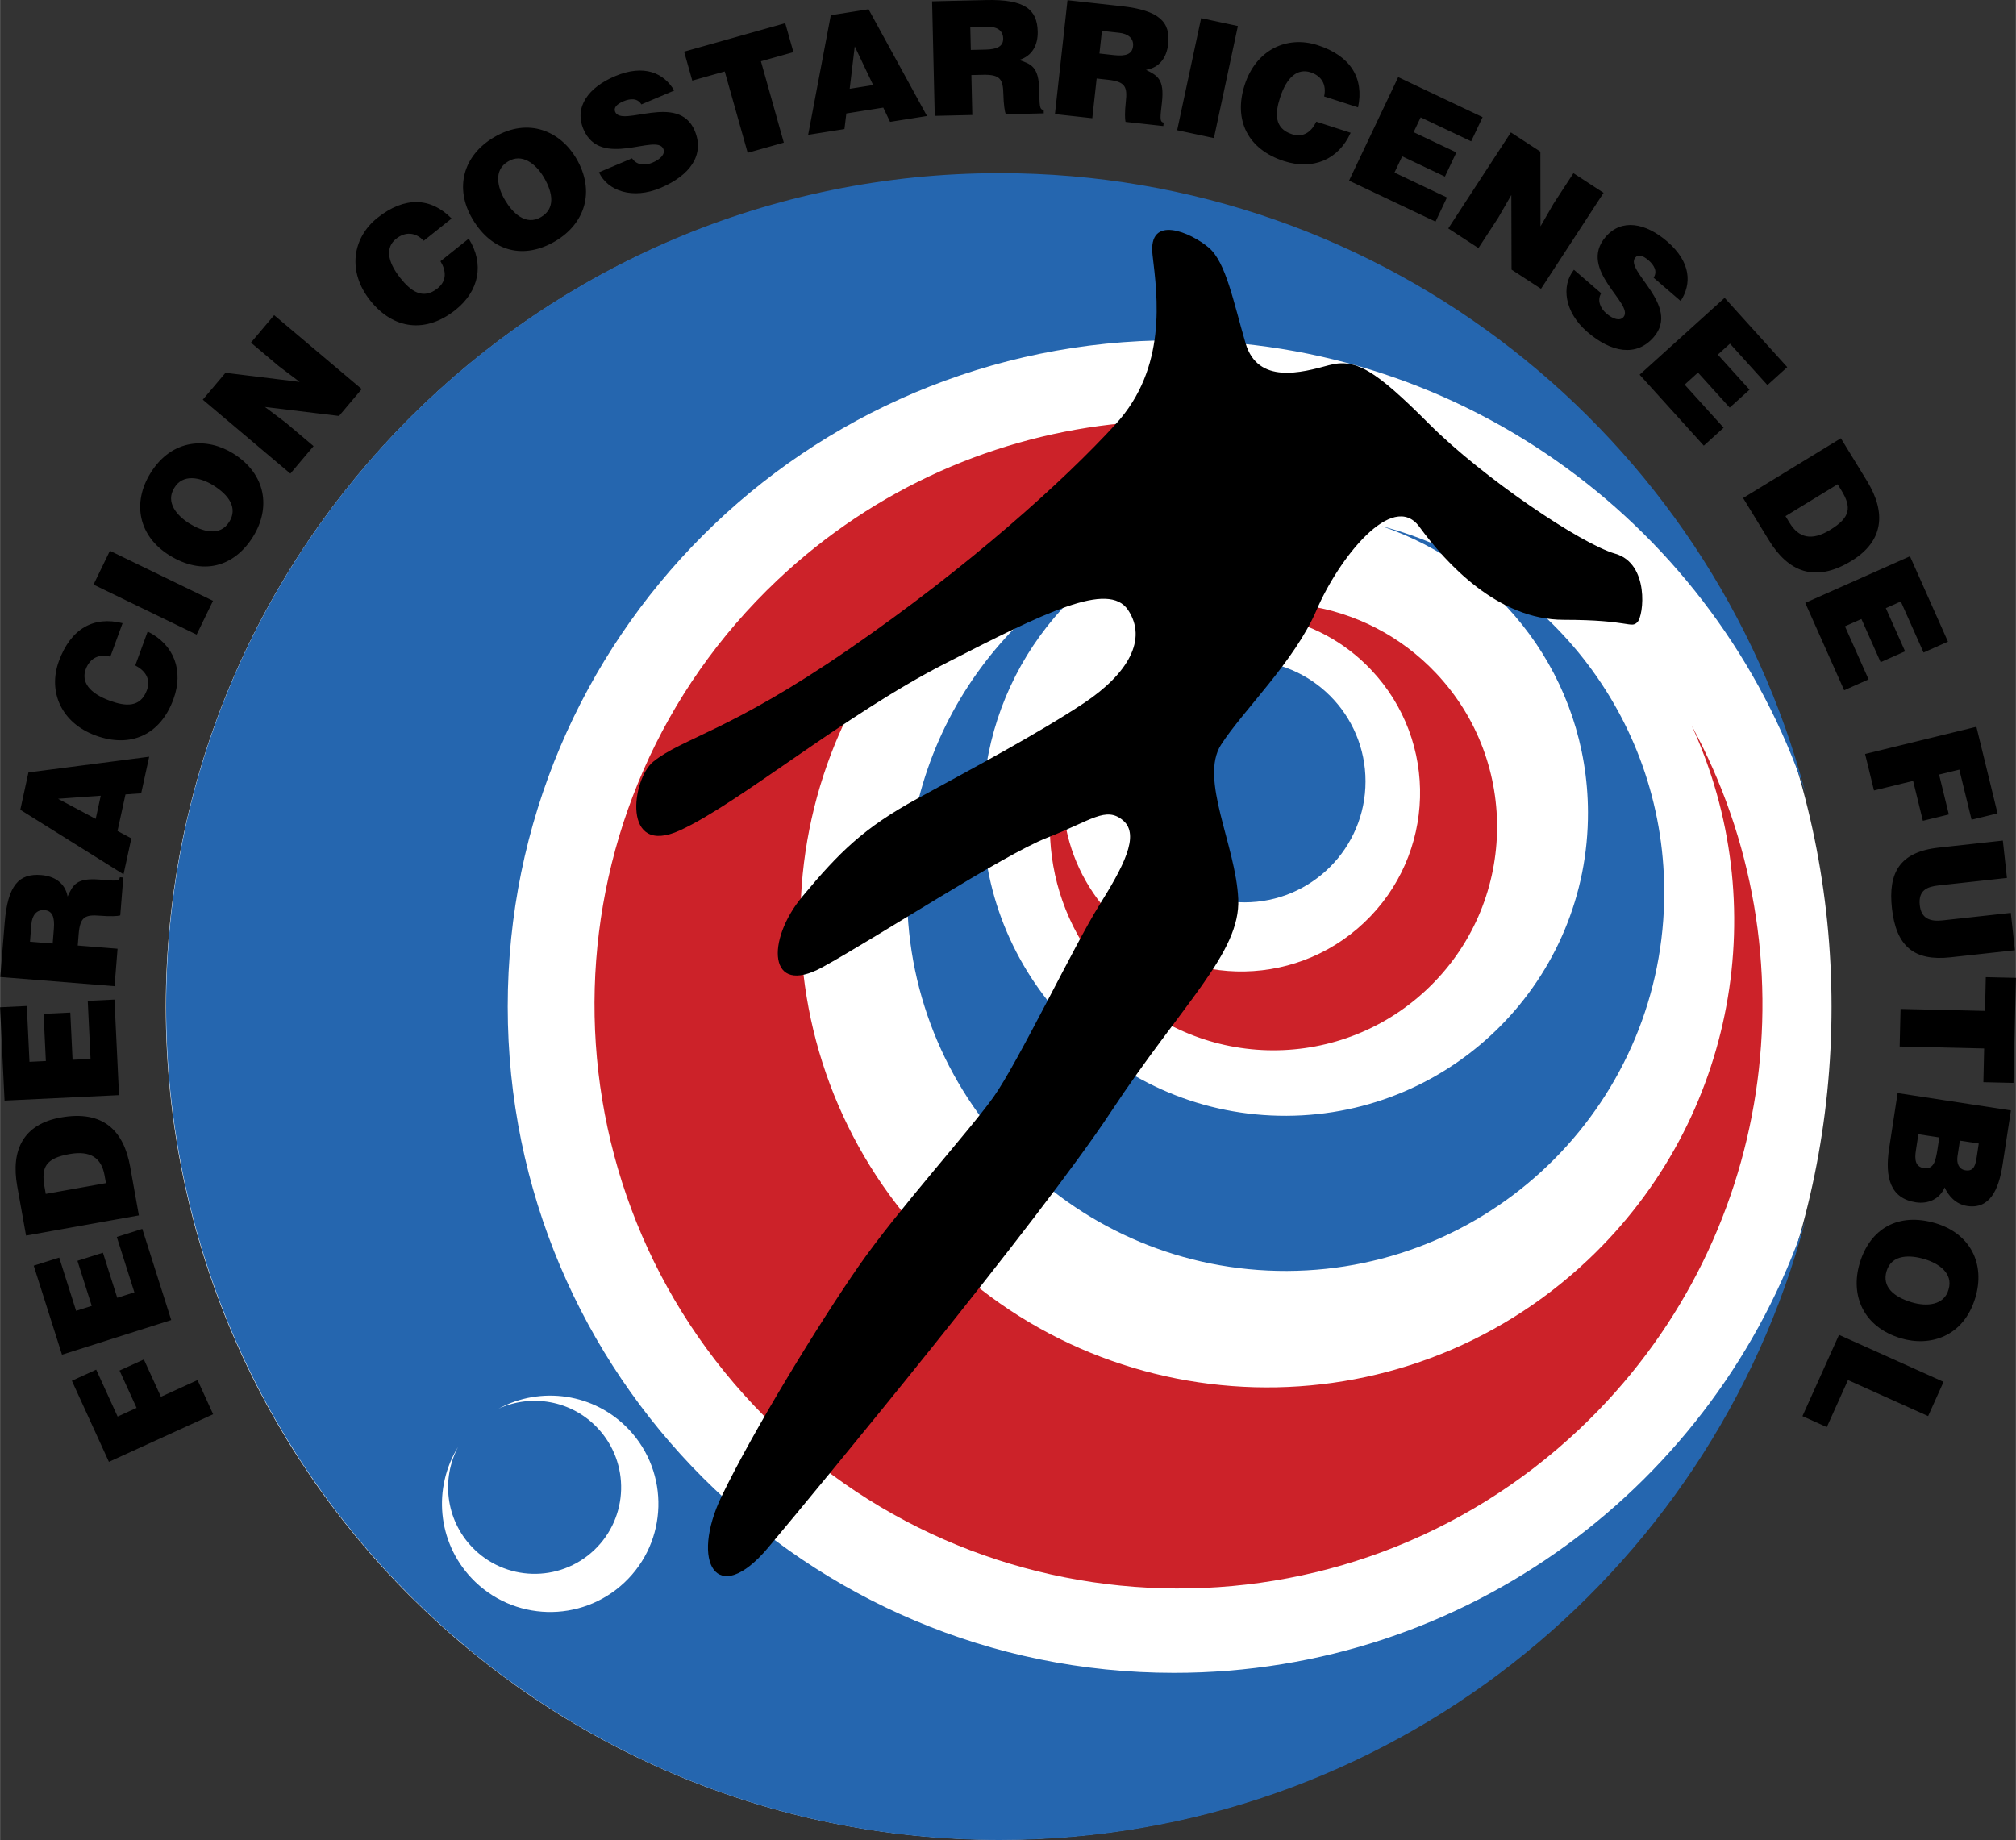 <svg xmlns="http://www.w3.org/2000/svg" width="2500" height="2282" viewBox="0 0 573.121 523.194"><rect x="0" y="0" width="573.121" height="523.194" fill="#333333" stroke="none"/><path d="M520.703 286.305c0 130.78-106.021 236.8-236.801 236.8-130.781 0-236.8-106.02-236.8-236.8 0-130.779 106.019-236.798 236.8-236.798s236.801 106.019 236.801 236.798z" fill="#fff"/><path d="M513.242 347.109C486.359 448.475 394 523.194 284.174 523.194c-130.879 0-236.976-106.104-236.976-236.979 0-130.88 106.097-236.978 236.976-236.978 109.826 0 202.186 74.711 229.068 176.08-25.366-74.762-96.125-128.562-179.464-128.562-104.63 0-189.456 84.822-189.456 189.46 0 104.635 84.825 189.461 189.456 189.461 83.339 0 154.098-53.801 179.464-128.567zm-343.398 58.909c9.338 9.868 8.905 25.435-.971 34.773-9.869 9.334-25.436 8.897-34.77-.971-7.436-7.865-8.674-19.342-3.886-28.403-7.164 11.583-5.971 26.961 3.827 37.32 11.677 12.347 31.148 12.887 43.495 1.215 12.349-11.673 12.892-31.149 1.216-43.496-9.799-10.359-25.085-12.403-37.047-5.896 9.315-4.282 20.703-2.412 28.136 5.458z" fill="#2566af"/><path d="M451.457 230.867c.195 47.527-38.176 86.211-85.701 86.406-47.526.193-86.205-38.177-86.399-85.703-.16-37.852 24.146-70.091 58.052-81.751-45.985 12.398-79.754 54.486-79.548 104.373.239 59.444 48.633 107.438 108.077 107.194 59.447-.243 107.44-48.629 107.2-108.074-.206-49.884-34.317-91.697-80.405-103.716 34.007 11.382 58.577 43.42 58.724 81.271z" fill="#2566af"/><path d="M319.417 222.176c0 18.997 15.4 34.401 34.397 34.401 18.996 0 34.396-15.404 34.396-34.401 0-18.994-15.4-34.396-34.396-34.396-18.997.001-34.397 15.403-34.397 34.396z" fill="#2566af"/><path d="M451.491 358.206c-53.257 50.369-137.281 48.028-187.65-5.24-50.379-53.263-48.028-137.281 5.229-187.657 42.424-40.121 104.346-46.799 153.254-20.951-62.482-38.66-145.468-32.23-201.373 20.644-66.628 63.004-69.562 168.1-6.553 234.723 63.006 66.629 168.094 69.56 234.719 6.547 55.905-52.872 66.957-135.368 31.841-199.911 23.084 50.268 12.956 111.726-29.467 151.845z" fill="#cc2229"/><path d="M389.821 190.477c19.294 20.398 18.392 52.57-1.999 71.859-20.4 19.289-52.571 18.393-71.865-2.004-15.354-16.244-17.911-39.955-8.014-58.685-14.808 23.929-12.341 55.705 7.899 77.113 24.123 25.513 64.366 26.635 89.882 2.51 25.515-24.127 26.635-64.37 2.512-89.883-20.252-21.409-51.842-25.638-76.559-12.19 19.248-8.84 42.79-4.962 58.144 11.28z" fill="#cc2229"/><path d="M343.664 70.439c-5.011-4.295-17.398-9.743-16.006 2.089 1.395 11.834 4.17 32.017-10.445 48.028-14.613 16.009-41.663 40.458-75.867 64.034-33.911 23.375-47.402 25.289-55.68 32.018-6.041 4.911-9.053 27.148 7.657 19.491 16.704-7.658 46.631-32.714 75.167-47.329 28.54-14.619 46.634-23.667 52.206-15.315 5.57 8.353 0 18.097-12.523 26.45-12.536 8.352-32.022 18.791-47.332 27.147-15.321 8.352-22.272 15.311-32.72 27.84-10.439 12.527-9.738 28.536 5.572 20.185 15.309-8.351 51.509-32.016 64.032-36.89 12.525-4.871 16.703-9.05 21.577-4.871 4.876 4.176 0 13.225-6.964 24.358-6.953 11.143-22.969 44.553-29.921 54.294-6.964 9.744-27.148 32.017-38.29 48.03-11.13 16.006-29.922 46.635-38.975 65.427-9.047 18.789-1.393 32.017 13.23 14.612 14.614-17.398 77.254-93.272 97.438-123.89 20.184-30.632 36.897-45.244 36.202-60.559-.698-15.313-11.144-34.106-4.876-43.852 6.268-9.743 20.881-23.664 27.147-38.281 6.257-14.617 21.577-34.106 29.227-23.667 7.66 10.439 22.272 26.453 41.065 26.453 18.802 0 19.001 2.532 20.893.696 1.883-1.838 3.47-16.709-6.27-19.491-9.75-2.784-37.594-21.576-52.902-36.89-15.311-15.315-20.881-18.793-28.541-16.705-7.649 2.087-20.184 5.57-23.666-6.263-3.47-11.833-5.56-22.971-10.435-27.149zM60.574 402.135l-29.641 13.534-10.527-23.056 6.916-3.162 6.09 13.34 5.395-2.46-4.852-10.623 6.919-3.156 4.848 10.617 10.418-4.749 4.434 9.715zM48.656 375.348l-31.06 9.857-8.038-25.322 7.25-2.292 4.802 15.135 4.445-1.408-4.067-12.817 7.246-2.295 4.071 12.809 4.871-1.544-4.997-15.748 7.246-2.295 8.231 25.92zM36.985 331.78c-1.836-10.288-7.674-16.188-19.747-14.028-10.56 1.888-14.222 9.16-12.374 19.5l2.516 14.08 32.077-5.74-2.472-13.812zm-24.002 7.695l-.356-2.003c-1.003-5.616.388-8.117 7.069-9.311 6.059-1.084 9.121 1.127 9.998 6.029l.398 2.227-17.109 3.058zM33.815 311.398L1.266 312.95 0 286.42l7.594-.366.757 15.869 4.658-.223-.643-13.427 7.595-.358.642 13.427 5.109-.249-.79-16.499 7.594-.367 1.299 27.171zM28.429 260.378c2.889.236 4.986.13 5.729-.08l.867-10.788-.993-.081c-.103 1.268-1.535 1.017-5.772.675-6.542-.526-7.521 1.482-9.062 4.811-.734-3.876-3.756-5.793-7.502-6.096-6.316-.507-9.531 2.818-10.402 13.648L.06 277.804l32.482 2.61.854-10.646-11.321-.908.259-3.246c.398-4.961 1.854-5.578 6.095-5.236zm-13.146 3.71l-.336 4.202-6.451-.522.397-4.964c.2-2.481 1.428-4.194 3.728-4.013 2.257.184 2.925 2.01 2.662 5.297zM40.113 225.57l2.27-10.396-34.326 4.465-2.315 10.611 29.349 18.357 2.226-10.219-3.938-2.108 2.266-10.39 4.468-.32zm-12.933 7.275l-10.704-5.716 12.138-.873-1.434 6.589zM31.34 186.72c-3.296-.868-5.856.463-7.003 3.608-1.29 3.531.953 6.759 6.861 8.917 4.292 1.569 8.673 2.109 10.538-2.991 1.178-3.231-.514-5.586-3.308-7.039l3.527-9.65c7.581 3.782 10.275 11.175 7.324 19.251-3.695 10.118-12.138 13.97-22.087 10.336-9.904-3.619-13.614-12.585-10.492-21.131 3.416-9.353 9.96-12.888 18.12-10.822l-3.48 9.521zM55.874 180.447L26.56 166.223l4.661-9.608 29.317 14.221-4.664 9.611zM66.251 128.931c-7.294-4.553-17.295-4.337-23.455 5.531-5.363 8.602-3.382 17.999 5.298 23.413 9.407 5.868 18.397 3.421 23.812-5.253 5.1-8.183 3.753-17.823-5.655-23.691zm-12.43 19.927c-3.493-2.177-6.875-5.994-4.312-10.104 2.375-4.064 7.327-3.107 11.092-.761 4.566 2.851 6.989 6.493 4.546 10.408-2.709 4.341-7.792 2.661-11.326.457zM85.174 108.59l-5.936-4.478-7.918-6.684 6.599-7.814 24.899 21.02-6.453 7.641-21.061-2.558 5.934 4.476 7.886 6.66-6.599 7.815-24.899-21.024 6.454-7.64 21.094 2.586zM120.447 68.458c-2.366-2.455-5.242-2.648-7.856-.556-2.938 2.343-2.7 6.264 1.224 11.181 2.852 3.571 6.312 6.312 10.557 2.924 2.689-2.146 2.466-5.039.833-7.732l8.029-6.411c4.51 7.169 2.971 14.887-3.75 20.252-8.418 6.723-17.634 5.624-24.24-2.65-6.582-8.24-5.089-17.83 2.021-23.506 7.78-6.213 15.206-5.831 21.106.174l-7.924 6.324zM163.755 44.933c-4.384-7.398-13.365-11.81-23.373-5.882-8.719 5.169-11.285 14.425-6.073 23.222 5.655 9.54 14.764 11.507 23.564 6.293 8.294-4.914 11.534-14.096 5.882-23.633zm-9.943 16.779c-4.398 2.608-8.143-1.224-10.263-4.807-2.101-3.541-3.345-8.485.818-10.955 3.982-2.516 7.938.611 10.201 4.425 2.742 4.635 3.213 8.985-.756 11.337zM182.333 29.689c-.606-.97-1.413-1.368-2.282-1.441-.864-.078-1.811.126-2.771.533-2.169.916-2.859 1.946-2.404 3.031 1.904 4.501 17.981-5.59 22.603 5.332 2.946 6.958-1.427 12.786-9.678 16.276-7.92 3.353-15.044.912-17.544-4.42l9.418-3.984c.665.996 1.584 1.541 2.631 1.69 1.002.166 2.148-.028 3.109-.434 2.459-1.039 3.75-2.517 3.15-3.936-1.922-4.544-17.855 5.882-22.704-5.58-2.698-6.378 1.446-11.914 8.95-15.086 8.337-3.529 13.927-.88 16.859 4.072l-9.337 3.947zM194.477 14.685l28.751-8.095 2.325 8.235-9.237 2.6 6.507 23.132-10.275 2.894-6.519-23.132-9.235 2.601-2.317-8.235zM246.912 2.629L236.18 4.327l-6.438 34.01 10.32-1.636.537-4.438 10.503-1.661 1.929 4.05 10.501-1.665-16.62-30.358zm-5.36 22.613l1.438-12.049 5.224 10.993-6.662 1.056zM296.709 31.236c-1.268.028-1.164-1.425-1.268-5.677-.146-6.559-2.248-7.326-5.718-8.513 3.777-1.127 5.376-4.332 5.285-8.089-.137-6.336-3.779-9.193-14.647-8.941l-15.378.356.754 32.576 10.676-.246-.264-11.358 3.265-.075c4.978-.113 5.731 1.27 5.833 5.523.069 2.897.389 4.972.674 5.687l10.81-.25-.022-.993zM280.19 14.1l-4.201.097-.149-6.471 4.978-.116c2.489-.057 4.316.987 4.372 3.293.058 2.264-1.688 3.121-5 3.197zM332.1 12.544c.697-6.299-2.535-9.616-13.334-10.802L303.479.058l-3.573 32.388 10.617 1.169 1.245-11.29 3.241.356c4.944.545 5.515 2.018 5.048 6.247-.321 2.877-.275 4.978-.081 5.726l10.742 1.185.114-.991c-1.256-.137-.971-1.561-.501-5.791.72-6.521-1.255-7.561-4.544-9.196 3.894-.617 5.902-3.583 6.313-7.317zm-9.989.627c-.251 2.25-2.09 2.866-5.378 2.507l-4.179-.463.709-6.432 4.942.544c2.48.274 4.158 1.553 3.906 3.844zM334.656 37.027l6.817-31.866 10.447 2.235-6.816 31.865-10.448-2.234zM376.44 27.417c.743-3.328-.685-5.833-3.87-6.861-3.585-1.155-6.724 1.205-8.653 7.192-1.403 4.35-1.78 8.745 3.391 10.418 3.265 1.057 5.559-.724 6.907-3.573l9.771 3.16c-3.493 7.719-10.776 10.691-18.962 8.047-10.24-3.313-14.419-11.601-11.165-21.681 3.242-10.033 12.066-14.08 20.722-11.284 9.475 3.062 13.253 9.468 11.507 17.698l-9.648-3.116zM383.531 51.363l13.972-29.44 23.998 11.388-3.253 6.87-14.362-6.811-1.997 4.213 12.146 5.759-3.254 6.87-12.146-5.762-2.193 4.621 14.922 7.081-3.254 6.869-24.579-11.658zM437.952 64.367l3.71-6.443 5.662-8.681 8.565 5.586-17.787 27.295-8.379-5.459-.06-21.215-3.71 6.441-5.639 8.646-8.575-5.586 17.798-27.299 8.38 5.463.035 21.252zM470.123 78.969c.605-.975.605-1.874.284-2.684-.319-.812-.923-1.568-1.711-2.25-1.78-1.534-3.014-1.701-3.779-.81-3.194 3.701 12.98 13.64 5.242 22.622-4.944 5.726-12.104 4.392-18.885-1.46-6.52-5.614-7.489-13.083-3.812-17.685l7.739 6.679c-.594 1.038-.672 2.103-.342 3.104.299.973.971 1.918 1.769 2.596 2.023 1.744 3.917 2.244 4.922 1.079 3.219-3.735-13.185-13.399-5.058-22.827 4.521-5.243 11.324-3.981 17.491 1.336 6.85 5.911 6.964 12.099 3.823 16.919l-7.683-6.619zM466.139 106.546l24.17-21.856 17.807 19.704-5.639 5.102-10.651-11.783-3.459 3.124 9.02 9.972-5.641 5.099-9.017-9.969-3.794 3.431 11.087 12.252-5.639 5.1-18.244-20.176zM530.824 136.826l-7.466-12.206-27.8 16.993 7.318 11.971c5.445 8.922 13.024 12.299 23.495 5.902 9.156-5.589 9.921-13.701 4.453-22.66zm-10.525 13.854c-5.253 3.209-8.905 2.262-11.508-1.988l-1.177-1.929 14.831-9.062 1.062 1.739c2.968 4.862 2.579 7.7-3.208 11.24zM513.229 171.423l29.775-13.244 10.801 24.274-6.942 3.092-6.461-14.518-4.258 1.897 5.468 12.281-6.952 3.091-5.459-12.28-4.68 2.076 6.713 15.094-6.941 3.091-11.064-24.854zM530.242 214.39l31.646-7.734 6.016 24.623-7.386 1.804-3.483-14.245-5.754 1.406 2.774 11.342-7.383 1.805-2.776-11.344-11.122 2.719-2.532-10.376zM569.41 239.016l1.165 10.621-19.396 2.128c-3.184.349-5.868 1.285-5.388 5.646.423 3.824 2.979 4.681 6.484 4.298l19.396-2.136 1.167 10.62-18.314 2.012c-10.388 1.145-15.469-3.171-16.645-13.92-1.108-10.03 2.101-16.033 13.266-17.26l18.265-2.009zM573.121 278.052l-.695 29.866-8.553-.202.217-9.589-24.019-.558.253-10.683 24.018.56.218-9.591 8.561.197zM539.489 310.809l-2.407 15.705c-1.281 8.362.375 14.248 7.577 15.354 3.493.535 6.783-.885 8.209-4.234.983 2.255 3.07 4.77 6.383 5.281 6.395.979 8.984-4.527 10.093-11.779l2.361-15.39-32.216-4.937zm11.336 15.976c-.515 3.358-1.072 5.79-3.894 5.356-2.407-.373-2.646-2.42-2.248-5.01l.707-4.613 5.949.91-.514 3.357zm11.177 2.078c-.354 2.237-.707 4.293-3.208 3.908-1.885-.286-2.593-1.954-2.271-4.056l.673-4.382 5.364.82-.558 3.71zM550.322 347.829c-10.616-3.197-18.653 1.523-21.598 11.316-2.775 9.232 1.049 18.183 11.668 21.376 8.24 2.48 17.829-.353 21.186-11.496 2.912-9.7-1.457-18.254-11.256-21.196zm-6.849 22.466c-5.16-1.553-8.446-4.429-7.123-8.854 1.472-4.896 6.827-4.613 10.812-3.407 3.95 1.182 8.208 3.979 6.816 8.616-1.235 4.546-6.257 4.922-10.505 3.645zM522.832 379.554l29.717 13.369-4.385 9.741-22.787-10.25-6.017 13.375-6.928-3.116 10.4-23.119z"/></svg>